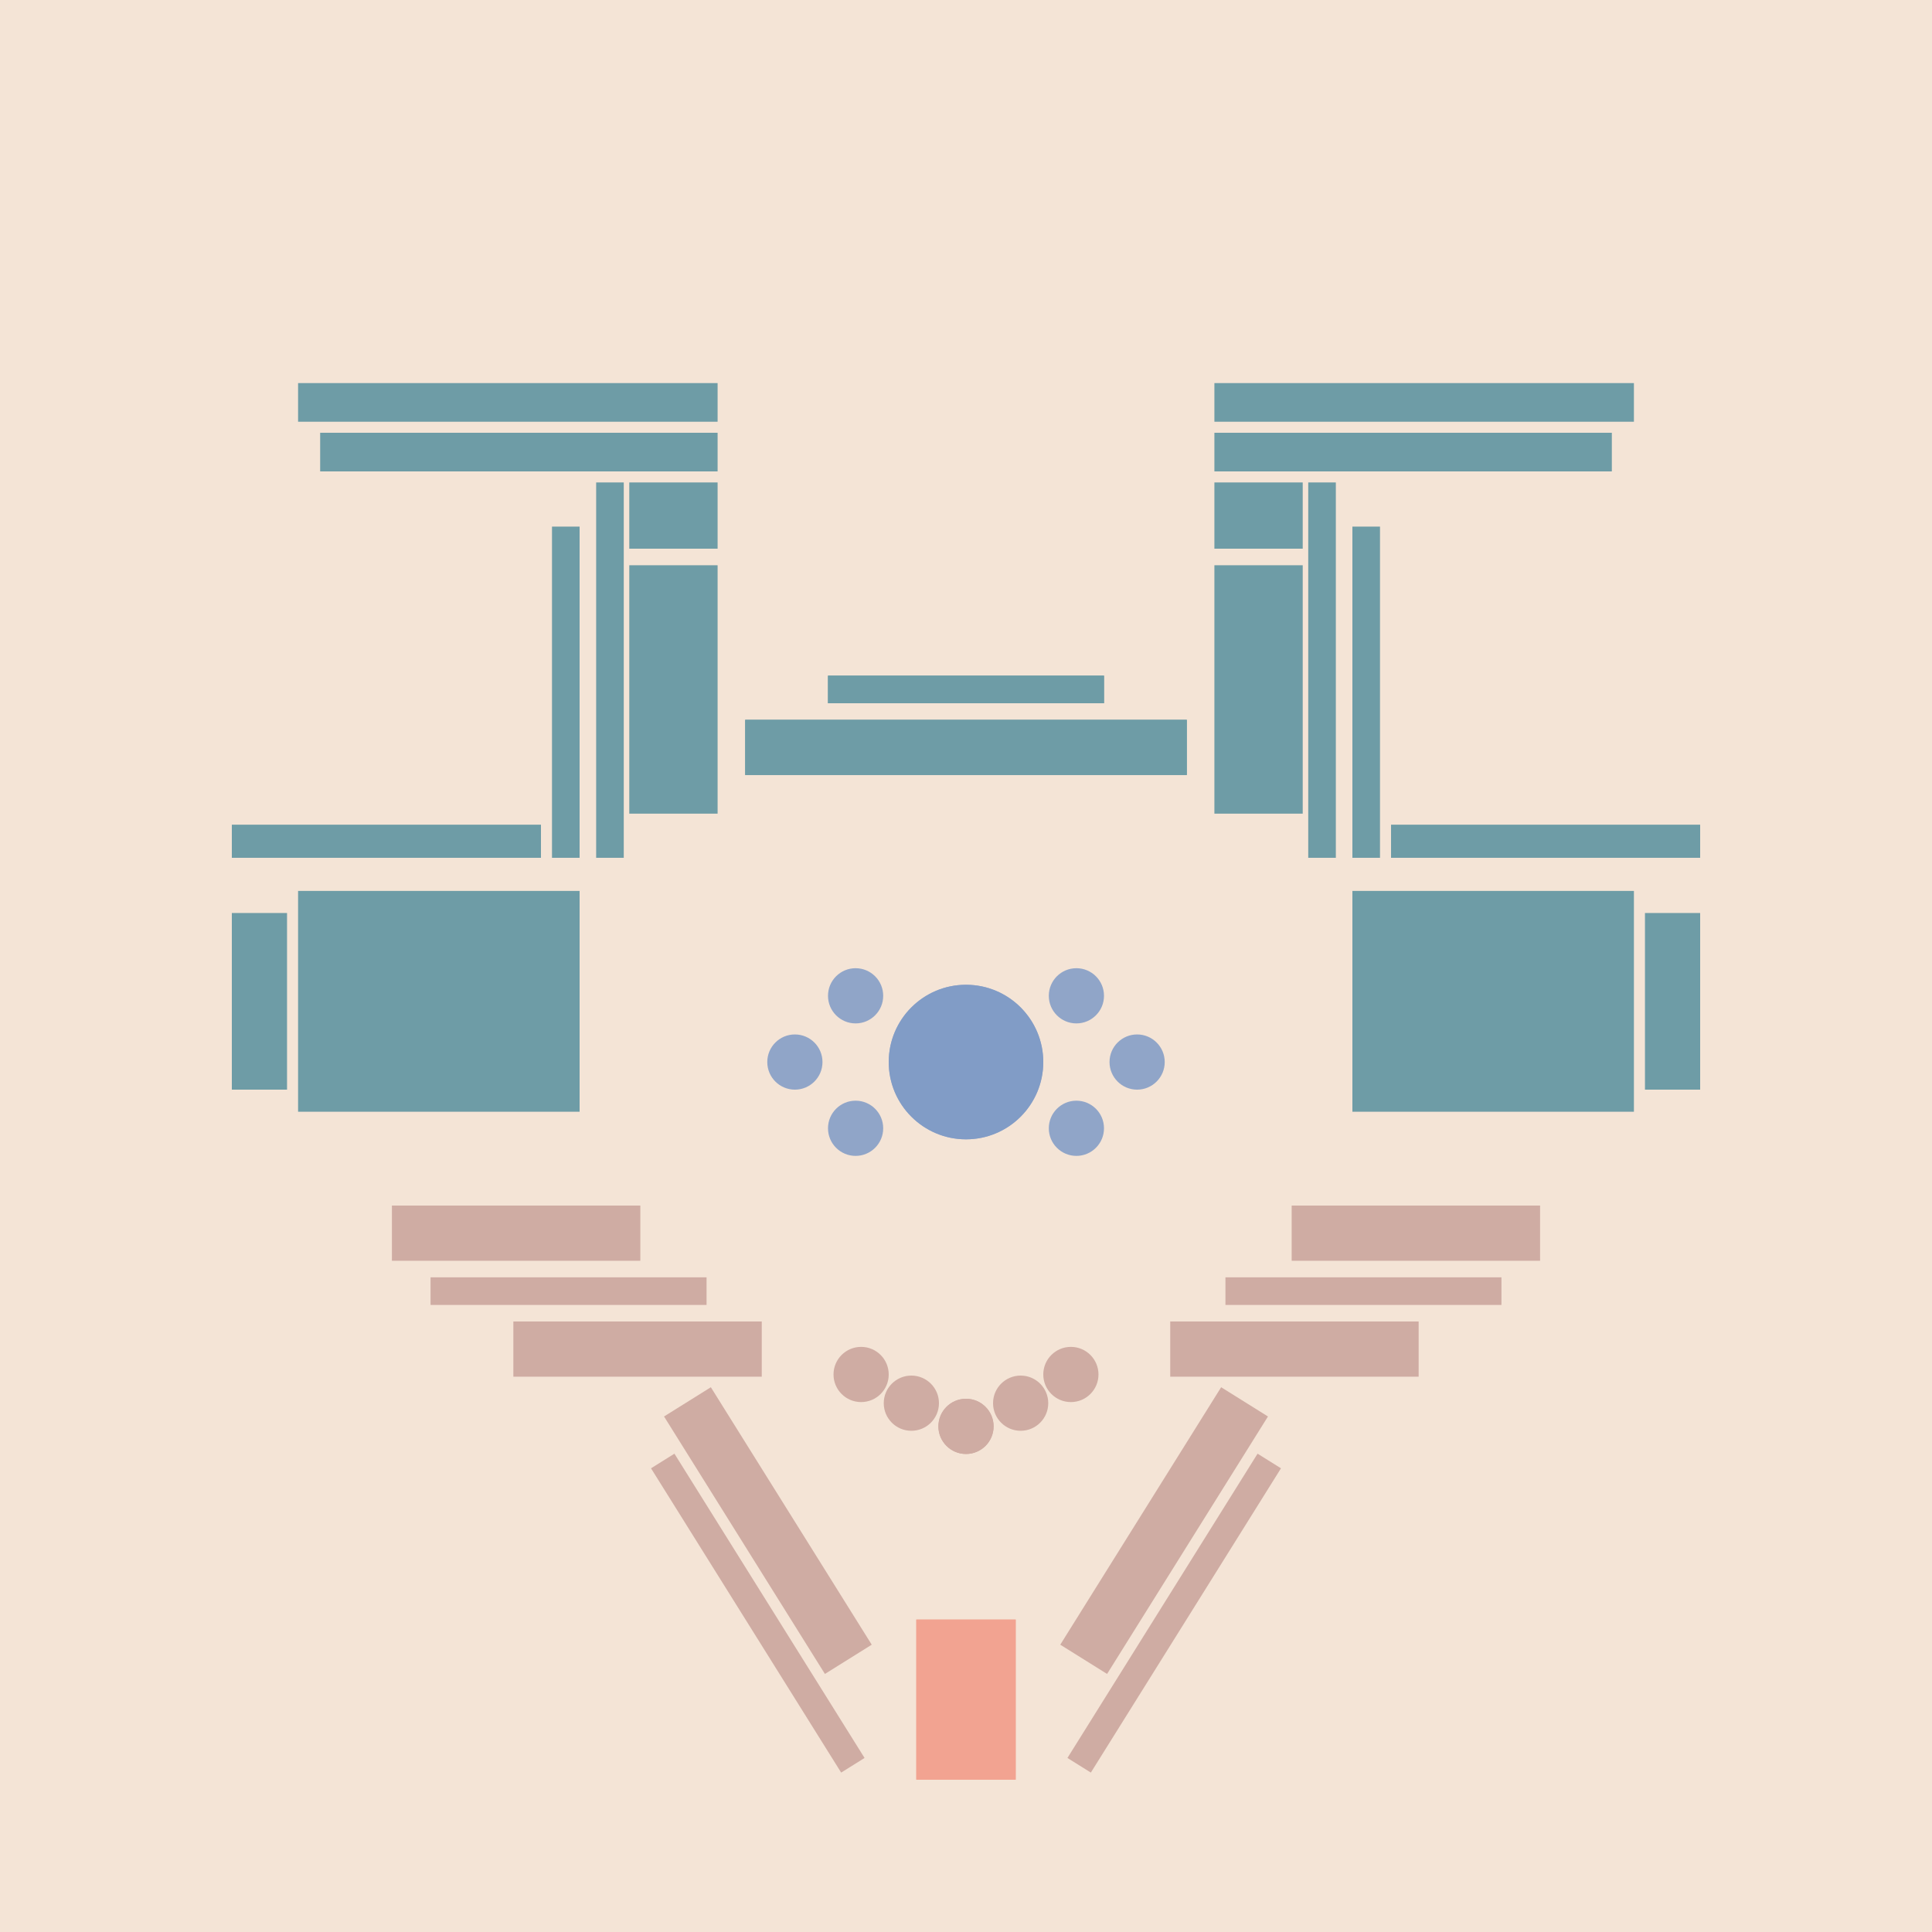 <svg xmlns='http://www.w3.org/2000/svg' preserveAspectRatio='xMinYMin meet' viewBox='0 0 350 350'> <filter id='neon' y='-2' x='-1' width='350' height='350'><feDropShadow flood-color='#8A795D' dx='0' dy='6' flood-opacity='0.65' stdDeviation='2.5' result='shadow'/><feOffset in='StrokePaint' dx='0' dy='2.4' result='offStrPnt'/><feFlood flood-color='#4A4132' flood-opacity='2' result='flood1' /><feOffset in='SourceGraphic' dx='0' dy='2' result='offFlood'/><feOffset in='SourceGraphic' dx='0' dy='9' result='offShadow'/><feComposite in='flood1' in2='offFlood' operator='in'  result='cmpFlood' /><feComposite in='shadow' in2='offShadow' operator='in' result='cmpSha' /><feGaussianBlur in='offStrPnt' stdDeviation='1' result='bStrokeP'/><feGaussianBlur in='cmpFlood' stdDeviation='0.6' result='bFlood'/><feGaussianBlur in='cmpSha' stdDeviation='0.6' result='bShadow'/><feMerge><feMergeNode in='bStrokeP'/><feMergeNode in='bshadow'/><feMergeNode in='bFlood'/><feMergeNode in='SourceGraphic'/></feMerge></filter>  <rect width='100%'  height='100%' fill='#f4e4d6'/> <g filter='url(#neon)' ><rect x='166' y= '280' width='18 ' height=  '29 '  fill= '#f2a391' /><rect x='135' y= '237' width='10 ' height=  '55 '  fill= '#CFACA3' transform = '  translate( 398 , 414 ) rotate ( 148)'  /><rect x='70 ' y= '205' width='45 ' height=  '10 '  fill= '#CFACA3' transform = '  translate( 186 , 420 ) rotate ( -180  )'  /><rect x='78 ' y= '218' width='50 ' height=  '5  '  fill= '#CFACA3' transform = '  translate( 206 , 441 ) rotate ( -180  )'  /><rect x='93 ' y= '226' width='45 ' height=  '10 '  fill= '#CFACA3' transform = '  translate( 231 , 462 ) rotate ( -180  )'  /><rect x='135' y= '247' width='5  ' height=  '65 '  fill= '#CFACA3' transform = '  translate( 402 , 443 ) rotate ( 148)'  /><rect x='166' y= '280' width='18 ' height=  '29 '  fill= '#f2a391' transform= 'scale(-1,1) translate(-350,0)'/><rect x='135' y= '237' width='10 ' height=  '55 '  fill= '#CFACA3' transform = ' scale(-1,1)  translate(-350,0) translate( 398 , 414 ) rotate ( 148)'  /><rect x='70 ' y= '205' width='45 ' height=  '10 '  fill= '#CFACA3' transform = ' scale(-1,1)  translate(-350,0) translate( 186 , 420 ) rotate ( -180  )'  /><rect x='78 ' y= '218' width='50 ' height=  '5  '  fill= '#CFACA3' transform = ' scale(-1,1)  translate(-350,0) translate( 206 , 441 ) rotate ( -180  )'  /><rect x='93 ' y= '226' width='45 ' height=  '10 '  fill= '#CFACA3' transform = ' scale(-1,1)  translate(-350,0) translate( 231 , 462 ) rotate ( -180  )'  /><rect x='135' y= '247' width='5  ' height=  '65 '  fill= '#CFACA3' transform = ' scale(-1,1)  translate(-350,0) translate( 402 , 443 ) rotate ( 148)'  /><rect x='135' y= '117' width='80 ' height=  '10 '  fill= '#6E9CA6' /><rect x='150' y= '109' width='50 ' height=  '5  '  fill= '#6E9CA6' /><rect x='114' y= '89 ' width='16 ' height=  '45 '  fill= '#6E9CA6' /><rect x='58 ' y= '65 ' width='72 ' height=  '7  '  fill= '#6E9CA6' /><rect x='54 ' y= '148' width='51 ' height=  '40 '  fill= '#6E9CA6' /><rect x='108' y= '74 ' width='5  ' height=  '68 '  fill= '#6E9CA6' /><rect x='42 ' y= '136' width='56 ' height=  '6  '  fill= '#6E9CA6' /><rect x='54 ' y= '56 ' width='76 ' height=  '7  '  fill= '#6E9CA6' /><rect x='114' y= '74 ' width='16 ' height=  '12 '  fill= '#6E9CA6' /><rect x='100' y= '82 ' width='5  ' height=  '60 '  fill= '#6E9CA6' /><rect x='42 ' y= '152' width='10 ' height=  '32 '  fill= '#6E9CA6' /><rect x='135' y= '117' width='80 ' height=  '10 '  fill= '#6E9CA6' transform= 'scale(-1,1) translate(-350,0)'/><rect x='150' y= '109' width='50 ' height=  '5  '  fill= '#6E9CA6' transform= 'scale(-1,1) translate(-350,0)'/><rect x='114' y= '89 ' width='16 ' height=  '45 '  fill= '#6E9CA6' transform= 'scale(-1,1) translate(-350,0)'/><rect x='58 ' y= '65 ' width='72 ' height=  '7  '  fill= '#6E9CA6' transform= 'scale(-1,1) translate(-350,0)'/><rect x='54 ' y= '148' width='51 ' height=  '40 '  fill= '#6E9CA6' transform= 'scale(-1,1) translate(-350,0)'/><rect x='108' y= '74 ' width='5  ' height=  '68 '  fill= '#6E9CA6' transform= 'scale(-1,1) translate(-350,0)'/><rect x='42 ' y= '136' width='56 ' height=  '6  '  fill= '#6E9CA6' transform= 'scale(-1,1) translate(-350,0)'/><rect x='54 ' y= '56 ' width='76 ' height=  '7  '  fill= '#6E9CA6' transform= 'scale(-1,1) translate(-350,0)'/><rect x='114' y= '74 ' width='16 ' height=  '12 '  fill= '#6E9CA6' transform= 'scale(-1,1) translate(-350,0)'/><rect x='100' y= '82 ' width='5  ' height=  '60 '  fill= '#6E9CA6' transform= 'scale(-1,1) translate(-350,0)'/><rect x='42 ' y= '152' width='10 ' height=  '32 '  fill= '#6E9CA6' transform= 'scale(-1,1) translate(-350,0)'/><circle cx='175' cy='245' r ='5  '  fill= '#CFACA3' /><circle cx='165.1 ' cy='240.8 ' r ='5  '  fill= '#CFACA3' /><circle cx='156' cy='235.6 ' r ='5  '  fill= '#CFACA3' /><circle cx='175' cy='245' r ='5  '  fill= '#CFACA3' transform= 'scale(-1,1) translate(-350,0)'/><circle cx='165.1 ' cy='240.8 ' r ='5  '  fill= '#CFACA3' transform= 'scale(-1,1) translate(-350,0)'/><circle cx='156' cy='235.6 ' r ='5  '  fill= '#CFACA3' transform= 'scale(-1,1) translate(-350,0)'/></g><g fill-opacity='0.85'><circle cx='175' cy='179' r ='14 '  fill= '#7F9AC6' filter='url(#neon)'  /><circle cx='155' cy='191' r ='5  '  fill= '#7F9AC6' filter='url(#neon)'  /><circle cx='155' cy='167' r ='5  '  fill= '#7F9AC6' filter='url(#neon)'  /><circle cx='144' cy='179' r ='5  '  fill= '#7F9AC6' filter='url(#neon)'  /><circle cx='175' cy='179' r ='14 '  fill= '#7F9AC6' filter='url(#neon)'  transform= 'scale(-1,1) translate(-350,0)'/><circle cx='155' cy='191' r ='5  '  fill= '#7F9AC6' filter='url(#neon)'  transform= 'scale(-1,1) translate(-350,0)'/><circle cx='155' cy='167' r ='5  '  fill= '#7F9AC6' filter='url(#neon)'  transform= 'scale(-1,1) translate(-350,0)'/><circle cx='144' cy='179' r ='5  '  fill= '#7F9AC6' filter='url(#neon)'  transform= 'scale(-1,1) translate(-350,0)'/></g></svg>
